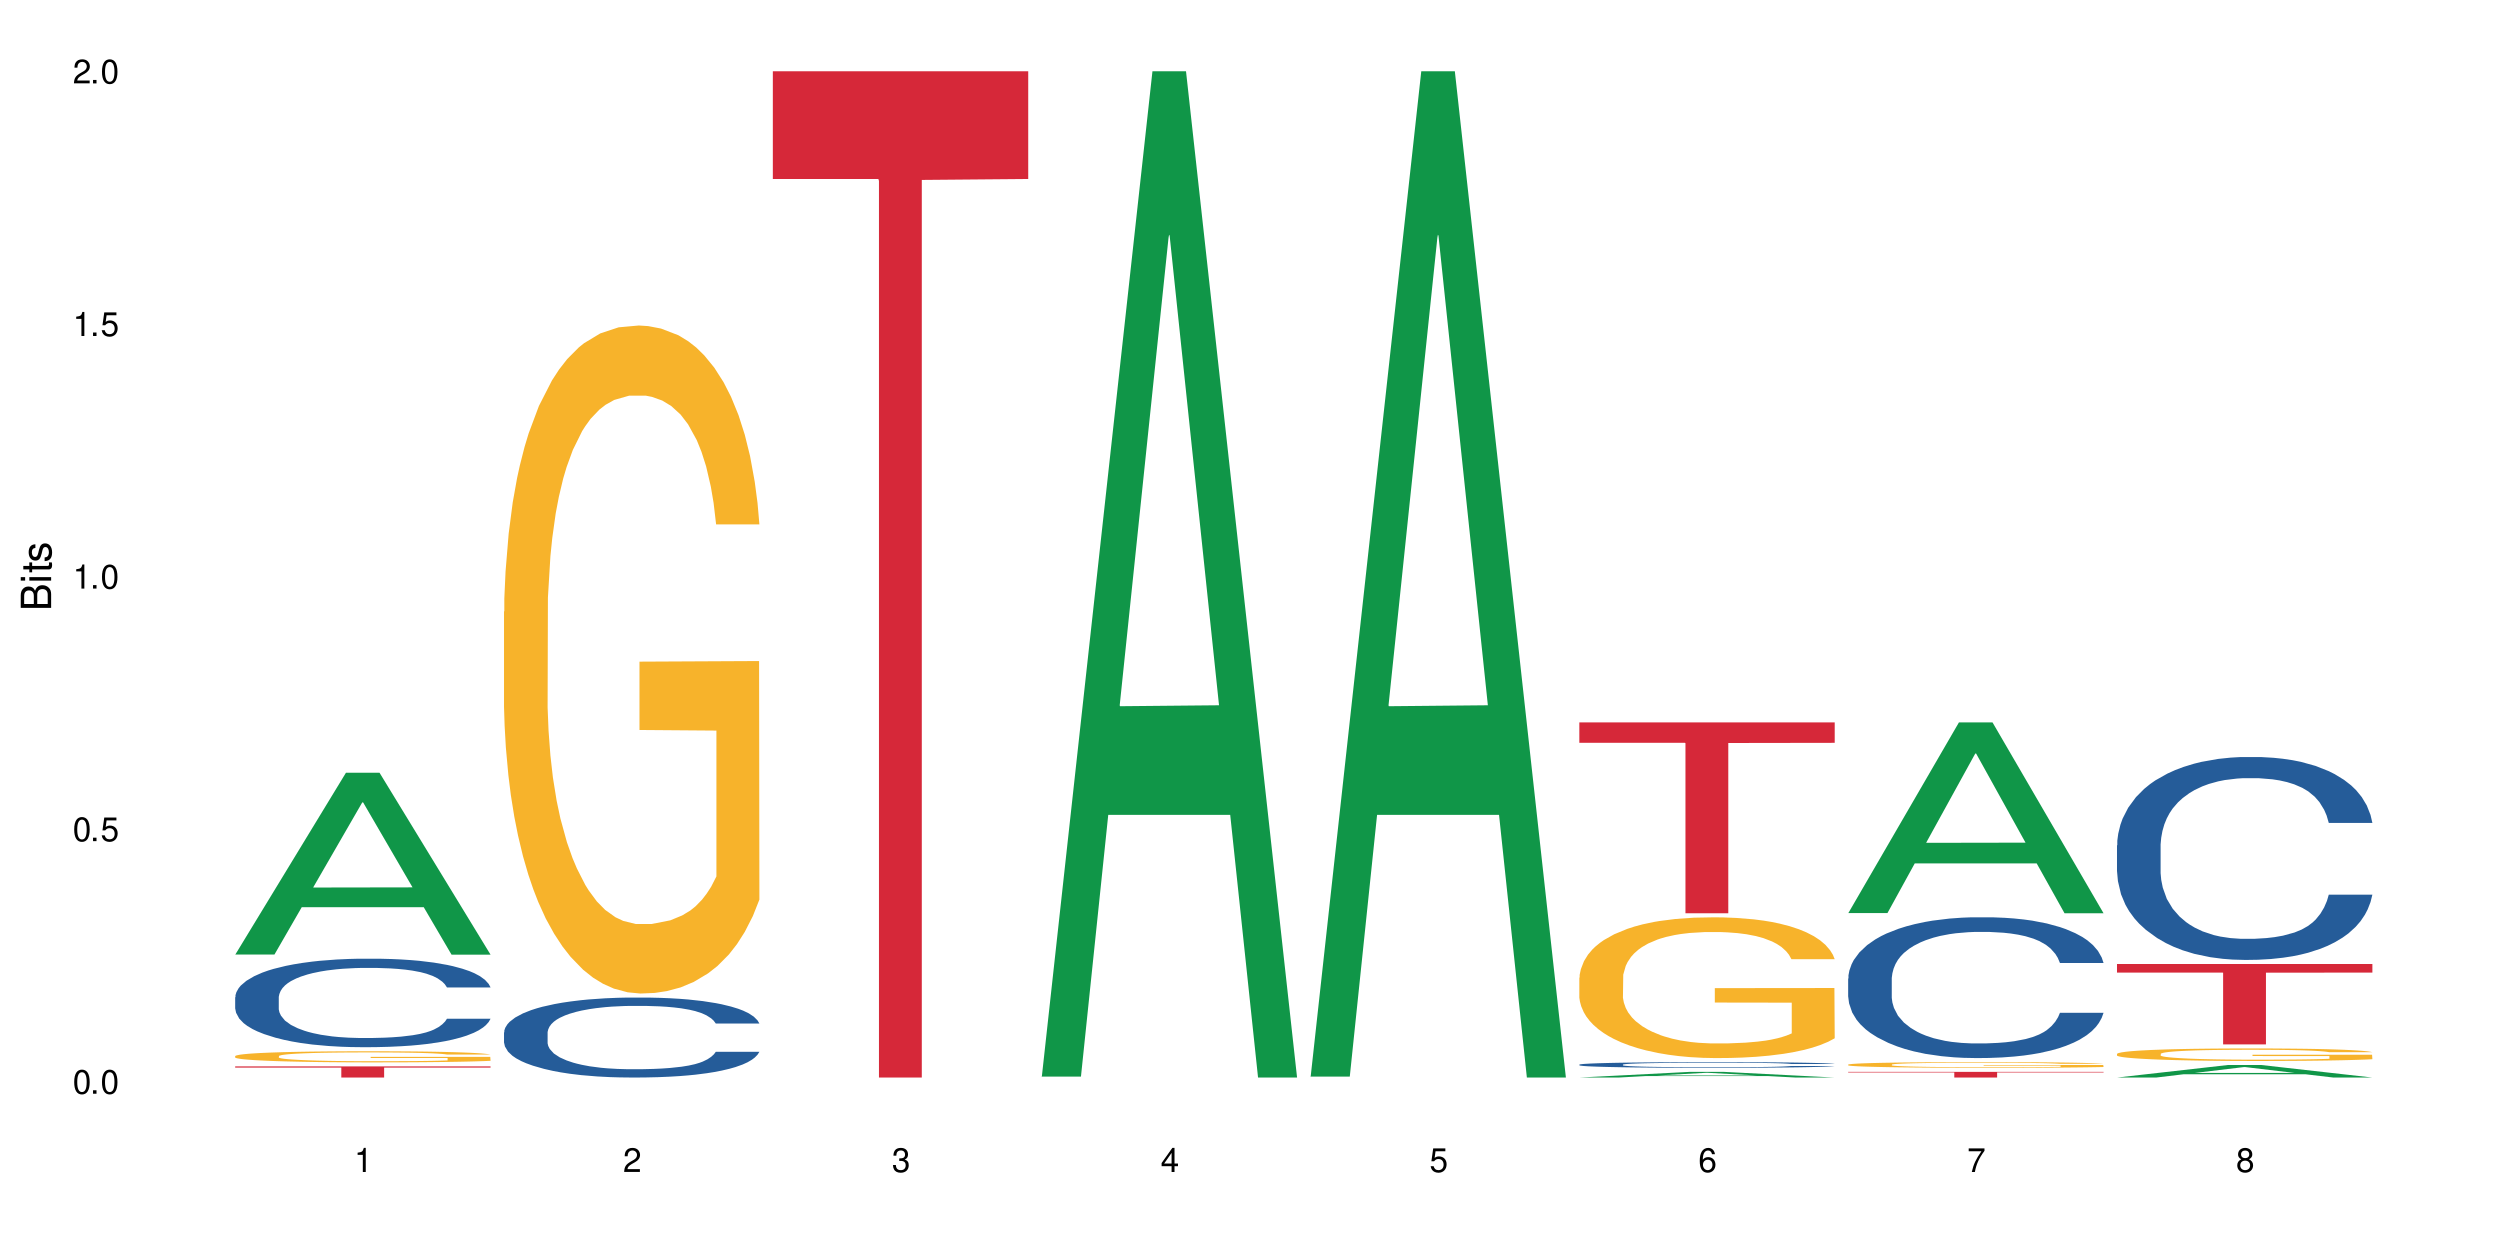 <?xml version="1.0" encoding="UTF-8"?>
<svg xmlns="http://www.w3.org/2000/svg" xmlns:xlink="http://www.w3.org/1999/xlink" width="720" height="360" viewBox="0 0 720 360">
<defs>
<g>
<g id="glyph-0-0">
</g>
<g id="glyph-0-1">
<path d="M 2.641 -6.938 C 2 -6.938 1.422 -6.656 1.078 -6.172 C 0.641 -5.562 0.406 -4.641 0.406 -3.359 C 0.406 -1.016 1.188 0.219 2.641 0.219 C 4.078 0.219 4.859 -1.016 4.859 -3.297 C 4.859 -4.641 4.656 -5.547 4.203 -6.172 C 3.844 -6.656 3.281 -6.938 2.641 -6.938 Z M 2.641 -6.188 C 3.547 -6.188 4 -5.25 4 -3.375 C 4 -1.406 3.562 -0.484 2.625 -0.484 C 1.734 -0.484 1.281 -1.438 1.281 -3.344 C 1.281 -5.25 1.734 -6.188 2.641 -6.188 Z M 2.641 -6.188 "/>
</g>
<g id="glyph-0-2">
<path d="M 1.828 -1 L 0.828 -1 L 0.828 0 L 1.828 0 Z M 1.828 -1 "/>
</g>
<g id="glyph-0-3">
<path d="M 4.562 -6.797 L 1.062 -6.797 L 0.547 -3.094 L 1.328 -3.094 C 1.719 -3.562 2.047 -3.734 2.578 -3.734 C 3.484 -3.734 4.062 -3.109 4.062 -2.094 C 4.062 -1.125 3.484 -0.531 2.578 -0.531 C 1.828 -0.531 1.375 -0.906 1.188 -1.672 L 0.328 -1.672 C 0.453 -1.109 0.547 -0.844 0.75 -0.594 C 1.125 -0.078 1.828 0.219 2.594 0.219 C 3.969 0.219 4.922 -0.781 4.922 -2.219 C 4.922 -3.562 4.031 -4.484 2.719 -4.484 C 2.25 -4.484 1.859 -4.359 1.469 -4.062 L 1.734 -5.969 L 4.562 -5.969 Z M 4.562 -6.797 "/>
</g>
<g id="glyph-0-4">
<path d="M 2.484 -4.938 L 2.484 0 L 3.328 0 L 3.328 -6.938 L 2.766 -6.938 C 2.469 -5.875 2.281 -5.734 0.984 -5.562 L 0.984 -4.938 Z M 2.484 -4.938 "/>
</g>
<g id="glyph-0-5">
<path d="M 4.859 -0.828 L 1.281 -0.828 C 1.359 -1.406 1.672 -1.781 2.5 -2.281 L 3.469 -2.828 C 4.406 -3.344 4.906 -4.062 4.906 -4.906 C 4.906 -5.484 4.672 -6.031 4.266 -6.406 C 3.859 -6.766 3.375 -6.938 2.719 -6.938 C 1.859 -6.938 1.219 -6.625 0.844 -6.031 C 0.609 -5.672 0.5 -5.234 0.484 -4.531 L 1.328 -4.531 C 1.359 -5.016 1.406 -5.281 1.531 -5.516 C 1.75 -5.938 2.188 -6.203 2.703 -6.203 C 3.469 -6.203 4.031 -5.641 4.031 -4.891 C 4.031 -4.344 3.719 -3.859 3.125 -3.516 L 2.234 -3 C 0.812 -2.172 0.406 -1.531 0.328 -0.016 L 4.859 -0.016 Z M 4.859 -0.828 "/>
</g>
<g id="glyph-0-6">
<path d="M 2.125 -3.188 L 2.578 -3.188 C 3.5 -3.188 3.984 -2.766 3.984 -1.922 C 3.984 -1.062 3.469 -0.531 2.594 -0.531 C 1.656 -0.531 1.203 -1 1.156 -2.016 L 0.312 -2.016 C 0.344 -1.453 0.438 -1.094 0.609 -0.781 C 0.953 -0.109 1.625 0.219 2.547 0.219 C 3.953 0.219 4.859 -0.625 4.859 -1.938 C 4.859 -2.828 4.516 -3.297 3.703 -3.594 C 4.344 -3.844 4.656 -4.328 4.656 -5.031 C 4.656 -6.219 3.875 -6.938 2.578 -6.938 C 1.203 -6.938 0.484 -6.172 0.453 -4.703 L 1.297 -4.703 C 1.312 -5.125 1.344 -5.359 1.453 -5.578 C 1.641 -5.969 2.062 -6.203 2.594 -6.203 C 3.344 -6.203 3.797 -5.75 3.797 -5 C 3.797 -4.516 3.609 -4.219 3.25 -4.047 C 3.016 -3.953 2.703 -3.922 2.125 -3.906 Z M 2.125 -3.188 "/>
</g>
<g id="glyph-0-7">
<path d="M 3.141 -1.672 L 3.141 0 L 3.984 0 L 3.984 -1.672 L 4.984 -1.672 L 4.984 -2.438 L 3.984 -2.438 L 3.984 -6.938 L 3.359 -6.938 L 0.266 -2.578 L 0.266 -1.672 Z M 3.141 -2.438 L 1 -2.438 L 3.141 -5.5 Z M 3.141 -2.438 "/>
</g>
<g id="glyph-0-8">
<path d="M 4.781 -5.125 C 4.609 -6.266 3.891 -6.938 2.844 -6.938 C 2.094 -6.938 1.422 -6.578 1.031 -5.953 C 0.594 -5.266 0.406 -4.422 0.406 -3.172 C 0.406 -2 0.578 -1.25 0.984 -0.641 C 1.359 -0.078 1.953 0.219 2.703 0.219 C 3.984 0.219 4.922 -0.75 4.922 -2.094 C 4.922 -3.375 4.062 -4.281 2.844 -4.281 C 2.172 -4.281 1.641 -4.031 1.281 -3.516 C 1.281 -5.234 1.828 -6.188 2.797 -6.188 C 3.391 -6.188 3.797 -5.797 3.938 -5.125 Z M 2.734 -3.531 C 3.547 -3.531 4.062 -2.953 4.062 -2.031 C 4.062 -1.156 3.484 -0.531 2.703 -0.531 C 1.922 -0.531 1.328 -1.188 1.328 -2.078 C 1.328 -2.938 1.906 -3.531 2.734 -3.531 Z M 2.734 -3.531 "/>
</g>
<g id="glyph-0-9">
<path d="M 4.984 -6.797 L 0.438 -6.797 L 0.438 -5.969 L 4.109 -5.969 C 2.5 -3.656 1.828 -2.234 1.328 0 L 2.219 0 C 2.594 -2.172 3.453 -4.047 4.984 -6.094 Z M 4.984 -6.797 "/>
</g>
<g id="glyph-0-10">
<path d="M 3.75 -3.656 C 4.469 -4.094 4.688 -4.438 4.688 -5.078 C 4.688 -6.172 3.844 -6.938 2.641 -6.938 C 1.438 -6.938 0.594 -6.172 0.594 -5.094 C 0.594 -4.438 0.812 -4.094 1.516 -3.656 C 0.734 -3.266 0.359 -2.703 0.359 -1.922 C 0.359 -0.656 1.281 0.219 2.641 0.219 C 3.984 0.219 4.922 -0.656 4.922 -1.922 C 4.922 -2.703 4.531 -3.266 3.75 -3.656 Z M 2.641 -6.188 C 3.359 -6.188 3.812 -5.75 3.812 -5.062 C 3.812 -4.406 3.344 -3.984 2.641 -3.984 C 1.922 -3.984 1.453 -4.406 1.453 -5.078 C 1.453 -5.75 1.922 -6.188 2.641 -6.188 Z M 2.641 -3.266 C 3.484 -3.266 4.062 -2.719 4.062 -1.906 C 4.062 -1.078 3.484 -0.531 2.625 -0.531 C 1.797 -0.531 1.219 -1.094 1.219 -1.906 C 1.219 -2.719 1.781 -3.266 2.641 -3.266 Z M 2.641 -3.266 "/>
</g>
<g id="glyph-1-0">
</g>
<g id="glyph-1-1">
<path d="M 0 -0.953 L 0 -4.891 C 0 -5.719 -0.234 -6.344 -0.734 -6.797 C -1.188 -7.234 -1.812 -7.469 -2.5 -7.469 C -3.547 -7.469 -4.188 -7 -4.625 -5.875 C -4.984 -6.688 -5.625 -7.094 -6.531 -7.094 C -7.172 -7.094 -7.734 -6.859 -8.141 -6.391 C -8.562 -5.922 -8.75 -5.344 -8.75 -4.5 L -8.75 -0.953 Z M -4.984 -2.062 L -7.766 -2.062 L -7.766 -4.219 C -7.766 -4.844 -7.688 -5.203 -7.453 -5.5 C -7.219 -5.812 -6.859 -5.969 -6.375 -5.969 C -5.891 -5.969 -5.531 -5.812 -5.297 -5.5 C -5.062 -5.203 -4.984 -4.844 -4.984 -4.219 Z M -0.984 -2.062 L -4 -2.062 L -4 -4.781 C -4 -5.766 -3.438 -6.359 -2.484 -6.359 C -1.547 -6.359 -0.984 -5.766 -0.984 -4.781 Z M -0.984 -2.062 "/>
</g>
<g id="glyph-1-2">
<path d="M -6.281 -1.797 L -6.281 -0.797 L 0 -0.797 L 0 -1.797 Z M -8.75 -1.797 L -8.75 -0.797 L -7.484 -0.797 L -7.484 -1.797 Z M -8.75 -1.797 "/>
</g>
<g id="glyph-1-3">
<path d="M -6.281 -3.047 L -6.281 -2.016 L -8.016 -2.016 L -8.016 -1.016 L -6.281 -1.016 L -6.281 -0.172 L -5.469 -0.172 L -5.469 -1.016 L -0.719 -1.016 C -0.078 -1.016 0.281 -1.453 0.281 -2.234 C 0.281 -2.5 0.25 -2.719 0.188 -3.047 L -0.641 -3.047 C -0.609 -2.906 -0.594 -2.766 -0.594 -2.562 C -0.594 -2.141 -0.719 -2.016 -1.156 -2.016 L -5.469 -2.016 L -5.469 -3.047 Z M -6.281 -3.047 "/>
</g>
<g id="glyph-1-4">
<path d="M -4.531 -5.25 C -5.766 -5.25 -6.469 -4.422 -6.469 -2.969 C -6.469 -1.516 -5.719 -0.562 -4.547 -0.562 C -3.562 -0.562 -3.094 -1.062 -2.734 -2.562 L -2.516 -3.484 C -2.344 -4.188 -2.094 -4.469 -1.641 -4.469 C -1.047 -4.469 -0.641 -3.875 -0.641 -3 C -0.641 -2.453 -0.797 -2 -1.062 -1.75 C -1.25 -1.594 -1.422 -1.531 -1.875 -1.469 L -1.875 -0.406 C -0.422 -0.453 0.281 -1.266 0.281 -2.922 C 0.281 -4.5 -0.5 -5.516 -1.719 -5.516 C -2.656 -5.516 -3.172 -4.984 -3.469 -3.734 L -3.703 -2.766 C -3.891 -1.953 -4.156 -1.609 -4.594 -1.609 C -5.188 -1.609 -5.547 -2.125 -5.547 -2.938 C -5.547 -3.75 -5.203 -4.172 -4.531 -4.203 Z M -4.531 -5.25 "/>
</g>
</g>
</defs>
<rect x="-72" y="-36" width="864" height="432" fill="rgb(100%, 100%, 100%)" fill-opacity="1"/>
<path fill-rule="nonzero" fill="rgb(6.275%, 58.824%, 28.235%)" fill-opacity="1" d="M 67.73 274.898 L 67.809 274.848 L 99.637 222.543 L 109.301 222.543 L 141.281 274.945 L 130.047 274.945 L 122.031 261.266 L 86.906 261.266 L 79.047 274.898 L 67.73 274.898 L 90.285 255.609 L 118.809 255.559 L 104.586 231.105 L 104.43 231.055 L 104.27 231.203 L 90.207 255.559 L 90.285 255.609 Z M 67.73 274.898 "/>
<path fill-rule="nonzero" fill="rgb(14.51%, 36.078%, 60%)" fill-opacity="1" d="M 67.73 287.199 L 67.82 287.176 L 67.82 286.617 L 68.09 285.73 L 68.719 284.613 L 69.344 283.844 L 70.961 282.469 L 73.203 281.145 L 75.535 280.117 L 77.238 279.512 L 78.766 279.047 L 82.262 278.184 L 84.504 277.742 L 86.926 277.344 L 89.887 276.949 L 92.039 276.715 L 96.883 276.344 L 100.469 276.18 L 103.25 276.109 L 109.262 276.109 L 112.848 276.203 L 115.449 276.32 L 118.32 276.508 L 120.742 276.715 L 124.957 277.23 L 128.727 277.883 L 130.43 278.254 L 133.121 278.977 L 135.184 279.676 L 136.617 280.281 L 138.234 281.145 L 139.668 282.191 L 140.746 283.379 L 141.281 284.383 L 128.727 284.383 L 128.098 283.449 L 127.379 282.727 L 126.035 281.773 L 124.688 281.098 L 122.805 280.422 L 121.102 279.977 L 118.77 279.535 L 116.707 279.254 L 114.555 279.047 L 112.488 278.906 L 108.543 278.766 L 103.969 278.766 L 102.266 278.812 L 98.766 279 L 96.883 279.164 L 94.191 279.488 L 92.309 279.793 L 90.066 280.258 L 88.539 280.652 L 86.656 281.258 L 85.312 281.797 L 83.785 282.562 L 82.891 283.145 L 82.082 283.797 L 81.363 284.566 L 80.828 285.383 L 80.469 286.246 L 80.289 287.082 L 80.289 290.695 L 80.469 291.531 L 80.918 292.512 L 82.082 293.934 L 83.785 295.168 L 85.762 296.145 L 87.645 296.844 L 88.719 297.172 L 90.156 297.543 L 92.398 298.008 L 95.629 298.477 L 97.512 298.66 L 100.383 298.848 L 103.34 298.941 L 107.289 298.941 L 110.785 298.848 L 113.117 298.73 L 115.539 298.547 L 118.859 298.148 L 120.922 297.777 L 122.715 297.336 L 124.062 296.891 L 124.957 296.52 L 126.305 295.797 L 127.379 295.004 L 128.188 294.188 L 128.727 293.398 L 141.281 293.398 L 140.746 294.328 L 139.938 295.238 L 139.129 295.914 L 137.875 296.727 L 136.441 297.449 L 134.375 298.266 L 132.672 298.801 L 130.43 299.383 L 128.367 299.828 L 126.125 300.223 L 122.805 300.688 L 120.652 300.922 L 118.32 301.133 L 115.539 301.316 L 112.043 301.48 L 108.273 301.574 L 104.777 301.598 L 101.008 301.551 L 98.227 301.457 L 94.551 301.246 L 89.977 300.828 L 86.656 300.387 L 84.055 299.941 L 81.812 299.477 L 79.301 298.848 L 76.074 297.824 L 74.098 297.031 L 72.754 296.379 L 71.23 295.469 L 70.152 294.656 L 68.898 293.352 L 68 291.695 L 67.73 290.414 Z M 67.73 287.199 "/>
<path fill-rule="nonzero" fill="rgb(96.863%, 70.196%, 16.863%)" fill-opacity="1" d="M 67.73 304.133 L 67.82 304.129 L 67.82 304.07 L 68.18 303.941 L 69.078 303.758 L 70.242 303.609 L 71.5 303.492 L 72.305 303.43 L 73.652 303.344 L 74.816 303.277 L 77.777 303.148 L 81.543 303.023 L 83.609 302.973 L 85.941 302.922 L 89.258 302.867 L 90.785 302.848 L 95.449 302.801 L 100.738 302.77 L 106.57 302.762 L 109.262 302.766 L 112.938 302.777 L 117.961 302.809 L 120.832 302.836 L 123.074 302.867 L 125.406 302.906 L 128.277 302.965 L 130.969 303.035 L 133.121 303.105 L 135.273 303.191 L 137.066 303.285 L 138.594 303.387 L 139.938 303.512 L 140.746 303.613 L 141.281 303.715 L 128.816 303.715 L 128.098 303.613 L 127.289 303.535 L 125.945 303.438 L 124.598 303.367 L 123.254 303.312 L 120.742 303.234 L 118.59 303.188 L 115.898 303.148 L 113.297 303.121 L 110.336 303.105 L 108.543 303.098 L 103.789 303.098 L 99.484 303.117 L 96.973 303.141 L 95.18 303.164 L 92.668 303.207 L 91.141 303.242 L 90.246 303.266 L 87.555 303.359 L 85.762 303.441 L 84.773 303.496 L 83.52 303.582 L 82.621 303.664 L 81.633 303.781 L 81.098 303.867 L 80.379 304.066 L 80.289 304.594 L 80.559 304.703 L 81.098 304.824 L 81.812 304.93 L 82.891 305.039 L 83.965 305.125 L 85.852 305.238 L 87.465 305.316 L 88.719 305.363 L 91.141 305.445 L 92.129 305.469 L 94.461 305.523 L 96.883 305.562 L 99.844 305.598 L 102.086 305.617 L 105.672 305.633 L 110.246 305.633 L 115.629 305.613 L 119.039 305.59 L 121.371 305.566 L 122.895 305.547 L 124.777 305.516 L 126.125 305.484 L 127.379 305.453 L 128.906 305.402 L 128.906 304.703 L 106.75 304.699 L 106.75 304.375 L 141.195 304.371 L 141.281 305.516 L 139.398 305.594 L 137.066 305.668 L 134.824 305.727 L 132.492 305.777 L 129.176 305.832 L 126.484 305.867 L 122.355 305.91 L 118.59 305.938 L 114.645 305.953 L 111.145 305.961 L 107.02 305.965 L 103.34 305.961 L 99.395 305.941 L 96.254 305.918 L 93.383 305.891 L 90.516 305.852 L 86.926 305.789 L 84.594 305.738 L 82.172 305.68 L 79.75 305.605 L 77.598 305.527 L 76.164 305.465 L 74.727 305.395 L 73.203 305.309 L 71.766 305.207 L 70.691 305.117 L 69.703 305.016 L 68.988 304.918 L 68.27 304.785 L 67.91 304.68 L 67.73 304.59 Z M 67.73 304.133 "/>
<path fill-rule="nonzero" fill="rgb(83.922%, 15.686%, 22.353%)" fill-opacity="1" d="M 67.73 307.129 L 141.281 307.129 L 141.281 307.473 L 110.629 307.477 L 110.629 310.332 L 98.297 310.332 L 98.297 307.477 L 98.117 307.473 L 67.73 307.473 Z M 67.73 307.129 "/>
<path fill-rule="nonzero" fill="rgb(14.51%, 36.078%, 60%)" fill-opacity="1" d="M 145.156 297.32 L 145.242 297.301 L 145.242 296.797 L 145.512 295.996 L 146.141 294.984 L 146.77 294.289 L 148.383 293.047 L 150.625 291.848 L 152.957 290.922 L 154.664 290.375 L 156.188 289.953 L 159.684 289.176 L 161.93 288.773 L 164.352 288.418 L 167.309 288.059 L 169.461 287.848 L 174.305 287.512 L 177.895 287.363 L 180.676 287.301 L 186.684 287.301 L 190.273 287.387 L 192.875 287.492 L 195.742 287.66 L 198.164 287.848 L 202.383 288.312 L 206.148 288.902 L 207.852 289.238 L 210.543 289.891 L 212.605 290.523 L 214.043 291.07 L 215.656 291.848 L 217.094 292.797 L 218.168 293.871 L 218.707 294.773 L 206.148 294.773 L 205.52 293.934 L 204.805 293.281 L 203.457 292.418 L 202.113 291.805 L 200.23 291.195 L 198.523 290.797 L 196.191 290.395 L 194.129 290.145 L 191.977 289.953 L 189.914 289.828 L 185.969 289.703 L 181.391 289.703 L 179.688 289.742 L 176.191 289.91 L 174.305 290.059 L 171.613 290.355 L 169.73 290.629 L 167.488 291.047 L 165.965 291.406 L 164.082 291.953 L 162.734 292.438 L 161.211 293.133 L 160.312 293.66 L 159.508 294.25 L 158.789 294.945 L 158.25 295.68 L 157.891 296.461 L 157.711 297.219 L 157.711 300.48 L 157.891 301.238 L 158.34 302.121 L 159.508 303.406 L 161.211 304.523 L 163.184 305.406 L 165.066 306.039 L 166.145 306.332 L 167.578 306.668 L 169.82 307.09 L 173.051 307.512 L 174.934 307.68 L 177.805 307.848 L 180.766 307.934 L 184.711 307.934 L 188.211 307.848 L 190.543 307.742 L 192.965 307.574 L 196.281 307.215 L 198.344 306.879 L 200.141 306.48 L 201.484 306.078 L 202.383 305.742 L 203.727 305.09 L 204.805 304.375 L 205.609 303.637 L 206.148 302.922 L 218.707 302.922 L 218.168 303.766 L 217.359 304.586 L 216.555 305.195 L 215.297 305.934 L 213.863 306.586 L 211.801 307.32 L 210.094 307.805 L 207.852 308.332 L 205.789 308.734 L 203.547 309.09 L 200.23 309.512 L 198.074 309.723 L 195.742 309.91 L 192.965 310.078 L 189.465 310.227 L 185.699 310.312 L 182.199 310.332 L 178.434 310.289 L 175.652 310.207 L 171.973 310.016 L 167.398 309.637 L 164.082 309.238 L 161.48 308.836 L 159.238 308.418 L 156.727 307.848 L 153.496 306.922 L 151.523 306.207 L 150.176 305.617 L 148.652 304.797 L 147.574 304.059 L 146.32 302.879 L 145.422 301.387 L 145.156 300.227 Z M 145.156 297.32 "/>
<path fill-rule="nonzero" fill="rgb(96.863%, 70.196%, 16.863%)" fill-opacity="1" d="M 145.156 176.148 L 145.242 175.973 L 145.242 172.457 L 145.602 164.551 L 146.5 153.656 L 147.664 144.695 L 148.922 137.668 L 149.73 133.98 L 151.074 128.707 L 152.242 124.844 L 155.199 116.934 L 158.969 109.555 L 161.031 106.395 L 163.363 103.406 L 166.684 100.066 L 168.207 98.84 L 172.871 96.027 L 178.164 94.27 L 183.992 93.742 L 186.684 93.918 L 190.363 94.621 L 195.387 96.555 L 198.254 98.312 L 200.496 100.066 L 202.828 102.352 L 205.699 105.867 L 208.391 110.082 L 210.543 114.301 L 212.695 119.57 L 214.492 125.195 L 216.016 131.344 L 217.359 138.723 L 218.168 144.871 L 218.707 151.023 L 206.238 151.023 L 205.52 144.871 L 204.715 140.129 L 203.367 134.332 L 202.023 130.113 L 200.676 126.773 L 198.164 122.207 L 196.012 119.395 L 193.32 116.934 L 190.723 115.355 L 187.762 114.301 L 185.969 113.949 L 181.211 113.949 L 176.906 115.18 L 174.395 116.586 L 172.602 117.988 L 170.09 120.625 L 168.566 122.734 L 167.668 124.141 L 164.977 129.586 L 163.184 134.504 L 162.195 137.844 L 160.941 143.117 L 160.043 147.859 L 159.059 154.887 L 158.52 160.16 L 157.801 172.105 L 157.711 203.734 L 157.98 210.41 L 158.52 217.613 L 159.238 223.938 L 160.312 230.617 L 161.391 235.711 L 163.273 242.562 L 164.887 247.133 L 166.145 250.117 L 168.566 254.863 L 169.551 256.445 L 171.883 259.605 L 174.305 262.066 L 177.266 264.176 L 179.508 265.23 L 183.098 266.109 L 187.672 266.109 L 193.055 265.055 L 196.461 263.648 L 198.793 262.242 L 200.32 261.012 L 202.203 259.078 L 203.547 257.324 L 204.805 255.391 L 206.328 252.402 L 206.328 210.41 L 184.172 210.234 L 184.172 190.555 L 218.617 190.379 L 218.707 259.078 L 216.824 263.824 L 214.492 268.391 L 212.25 271.906 L 209.918 274.895 L 206.598 278.23 L 203.906 280.34 L 199.781 282.801 L 196.012 284.379 L 192.066 285.434 L 188.566 285.961 L 184.441 286.137 L 180.766 285.785 L 176.816 284.73 L 173.68 283.328 L 170.809 281.57 L 167.938 279.285 L 164.352 275.594 L 162.016 272.609 L 159.594 268.918 L 157.172 264.527 L 155.02 259.781 L 153.586 256.094 L 152.152 251.875 L 150.625 246.605 L 149.191 240.629 L 148.113 235.184 L 147.129 229.035 L 146.41 223.234 L 145.691 215.328 L 145.332 209.004 L 145.156 203.559 Z M 145.156 176.148 "/>
<path fill-rule="nonzero" fill="rgb(83.922%, 15.686%, 22.353%)" fill-opacity="1" d="M 222.578 20.527 L 296.129 20.527 L 296.129 51.547 L 265.477 51.82 L 265.477 310.332 L 253.141 310.332 L 253.141 52.094 L 252.965 51.547 L 222.578 51.547 Z M 222.578 20.527 "/>
<path fill-rule="nonzero" fill="rgb(6.275%, 58.824%, 28.235%)" fill-opacity="1" d="M 300 310.059 L 300.078 309.789 L 331.906 20.527 L 341.57 20.527 L 373.555 310.332 L 362.316 310.332 L 354.301 234.684 L 319.176 234.684 L 311.316 310.059 L 300 310.059 L 322.555 203.391 L 351.078 203.117 L 336.855 67.875 L 336.699 67.602 L 336.543 68.418 L 322.477 203.117 L 322.555 203.391 Z M 300 310.059 "/>
<path fill-rule="nonzero" fill="rgb(6.275%, 58.824%, 28.235%)" fill-opacity="1" d="M 377.426 310.059 L 377.504 309.789 L 409.328 20.527 L 418.992 20.527 L 450.977 310.332 L 439.738 310.332 L 431.723 234.684 L 396.598 234.684 L 388.738 310.059 L 377.426 310.059 L 399.977 203.391 L 428.504 203.117 L 414.277 67.875 L 414.121 67.602 L 413.965 68.418 L 399.898 203.117 L 399.977 203.391 Z M 377.426 310.059 "/>
<path fill-rule="nonzero" fill="rgb(6.275%, 58.824%, 28.235%)" fill-opacity="1" d="M 454.848 310.332 L 454.926 310.328 L 486.75 308.695 L 496.418 308.695 L 528.398 310.332 L 517.164 310.332 L 509.148 309.906 L 474.023 309.906 L 466.164 310.332 L 454.848 310.332 L 477.402 309.727 L 505.926 309.727 L 491.703 308.961 L 491.547 308.961 L 491.387 308.965 L 477.32 309.727 L 477.402 309.727 Z M 454.848 310.332 "/>
<path fill-rule="nonzero" fill="rgb(14.51%, 36.078%, 60%)" fill-opacity="1" d="M 454.848 306.605 L 454.938 306.605 L 454.938 306.57 L 455.207 306.512 L 455.836 306.441 L 456.461 306.391 L 458.078 306.301 L 460.32 306.215 L 462.652 306.152 L 464.355 306.113 L 465.879 306.082 L 469.379 306.027 L 471.621 306 L 474.043 305.973 L 477.004 305.945 L 479.156 305.934 L 484 305.91 L 487.586 305.898 L 490.367 305.895 L 496.379 305.895 L 499.965 305.898 L 502.566 305.906 L 505.438 305.918 L 507.859 305.934 L 512.074 305.965 L 515.844 306.008 L 517.547 306.031 L 520.238 306.078 L 522.301 306.121 L 523.734 306.16 L 525.352 306.215 L 526.785 306.285 L 527.863 306.359 L 528.398 306.426 L 515.844 306.426 L 515.215 306.363 L 514.496 306.32 L 513.152 306.258 L 511.805 306.215 L 509.922 306.172 L 508.219 306.141 L 505.887 306.113 L 503.824 306.094 L 501.672 306.082 L 499.605 306.074 L 495.66 306.062 L 491.086 306.062 L 489.383 306.066 L 485.883 306.078 L 484 306.09 L 481.309 306.109 L 479.426 306.129 L 477.184 306.16 L 475.656 306.184 L 473.773 306.223 L 472.43 306.258 L 470.902 306.309 L 470.008 306.344 L 469.199 306.387 L 468.48 306.438 L 467.945 306.488 L 467.586 306.543 L 467.406 306.598 L 467.406 306.832 L 467.586 306.883 L 468.035 306.945 L 469.199 307.039 L 470.902 307.117 L 472.879 307.18 L 474.762 307.227 L 475.836 307.246 L 477.273 307.27 L 479.516 307.301 L 482.742 307.332 L 484.629 307.344 L 487.496 307.355 L 490.457 307.359 L 494.406 307.359 L 497.902 307.355 L 500.234 307.348 L 502.656 307.336 L 505.977 307.309 L 508.039 307.285 L 509.832 307.258 L 511.18 307.23 L 512.074 307.203 L 513.422 307.16 L 514.496 307.105 L 515.305 307.055 L 515.844 307.004 L 528.398 307.004 L 527.863 307.062 L 527.055 307.121 L 526.246 307.164 L 524.992 307.219 L 523.555 307.266 L 521.492 307.316 L 519.789 307.352 L 517.547 307.391 L 515.484 307.418 L 513.242 307.441 L 509.922 307.473 L 507.77 307.488 L 505.438 307.5 L 502.656 307.512 L 499.16 307.523 L 495.391 307.531 L 491.895 307.531 L 488.125 307.527 L 485.344 307.523 L 481.668 307.508 L 477.094 307.48 L 473.773 307.453 L 471.172 307.426 L 468.93 307.395 L 466.418 307.355 L 463.191 307.289 L 461.215 307.238 L 459.871 307.195 L 458.348 307.137 L 457.27 307.086 L 456.016 307 L 455.117 306.895 L 454.848 306.812 Z M 454.848 306.605 "/>
<path fill-rule="nonzero" fill="rgb(96.863%, 70.196%, 16.863%)" fill-opacity="1" d="M 454.848 281.551 L 454.938 281.512 L 454.938 280.77 L 455.297 279.105 L 456.191 276.809 L 457.359 274.922 L 458.613 273.441 L 459.422 272.66 L 460.77 271.551 L 461.934 270.734 L 464.895 269.07 L 468.66 267.516 L 470.723 266.848 L 473.055 266.219 L 476.375 265.516 L 477.898 265.258 L 482.562 264.664 L 487.855 264.293 L 493.688 264.184 L 496.379 264.219 L 500.055 264.367 L 505.078 264.773 L 507.949 265.145 L 510.191 265.516 L 512.523 265.996 L 515.395 266.738 L 518.086 267.625 L 520.238 268.516 L 522.391 269.625 L 524.184 270.809 L 525.711 272.105 L 527.055 273.66 L 527.863 274.957 L 528.398 276.254 L 515.934 276.254 L 515.215 274.957 L 514.406 273.957 L 513.062 272.734 L 511.715 271.848 L 510.371 271.145 L 507.859 270.18 L 505.707 269.59 L 503.016 269.07 L 500.414 268.738 L 497.453 268.516 L 495.66 268.441 L 490.906 268.441 L 486.602 268.699 L 484.09 268.996 L 482.297 269.293 L 479.785 269.848 L 478.258 270.293 L 477.363 270.59 L 474.672 271.734 L 472.879 272.773 L 471.891 273.477 L 470.633 274.586 L 469.738 275.586 L 468.75 277.07 L 468.211 278.18 L 467.496 280.695 L 467.406 287.363 L 467.676 288.77 L 468.211 290.289 L 468.93 291.621 L 470.008 293.027 L 471.082 294.102 L 472.965 295.547 L 474.582 296.508 L 475.836 297.137 L 478.258 298.137 L 479.246 298.473 L 481.578 299.137 L 484 299.656 L 486.961 300.102 L 489.203 300.324 L 492.789 300.508 L 497.363 300.508 L 502.746 300.285 L 506.156 299.988 L 508.488 299.695 L 510.012 299.434 L 511.895 299.027 L 513.242 298.656 L 514.496 298.25 L 516.023 297.621 L 516.023 288.77 L 493.867 288.734 L 493.867 284.586 L 528.309 284.547 L 528.398 299.027 L 526.516 300.027 L 524.184 300.988 L 521.941 301.73 L 519.609 302.359 L 516.289 303.062 L 513.602 303.508 L 509.473 304.027 L 505.707 304.359 L 501.758 304.582 L 498.262 304.691 L 494.137 304.73 L 490.457 304.656 L 486.512 304.434 L 483.371 304.137 L 480.5 303.766 L 477.633 303.285 L 474.043 302.508 L 471.711 301.879 L 469.289 301.102 L 466.867 300.176 L 464.715 299.176 L 463.281 298.398 L 461.844 297.508 L 460.32 296.398 L 458.883 295.141 L 457.809 293.992 L 456.82 292.695 L 456.102 291.473 L 455.387 289.805 L 455.027 288.473 L 454.848 287.324 Z M 454.848 281.551 "/>
<path fill-rule="nonzero" fill="rgb(83.922%, 15.686%, 22.353%)" fill-opacity="1" d="M 454.848 208.047 L 528.398 208.047 L 528.398 213.934 L 497.746 213.984 L 497.746 263.02 L 485.414 263.02 L 485.414 214.035 L 485.234 213.934 L 454.848 213.934 Z M 454.848 208.047 "/>
<path fill-rule="nonzero" fill="rgb(6.275%, 58.824%, 28.235%)" fill-opacity="1" d="M 532.27 262.965 L 532.352 262.914 L 564.176 208.047 L 573.84 208.047 L 605.824 263.02 L 594.586 263.02 L 586.57 248.668 L 551.445 248.668 L 543.586 262.965 L 532.27 262.965 L 554.824 242.734 L 583.348 242.684 L 569.125 217.027 L 568.969 216.977 L 568.812 217.133 L 554.746 242.684 L 554.824 242.734 Z M 532.27 262.965 "/>
<path fill-rule="nonzero" fill="rgb(14.51%, 36.078%, 60%)" fill-opacity="1" d="M 532.27 281.824 L 532.359 281.789 L 532.359 280.898 L 532.629 279.488 L 533.258 277.711 L 533.887 276.488 L 535.5 274.301 L 537.742 272.188 L 540.074 270.559 L 541.777 269.594 L 543.305 268.852 L 546.801 267.48 L 549.043 266.777 L 551.465 266.145 L 554.426 265.516 L 556.578 265.145 L 561.422 264.551 L 565.012 264.293 L 567.793 264.184 L 573.801 264.184 L 577.391 264.332 L 579.992 264.516 L 582.859 264.812 L 585.281 265.145 L 589.5 265.961 L 593.266 267 L 594.969 267.594 L 597.66 268.742 L 599.723 269.852 L 601.16 270.816 L 602.773 272.188 L 604.207 273.855 L 605.285 275.746 L 605.824 277.34 L 593.266 277.34 L 592.637 275.855 L 591.922 274.707 L 590.574 273.188 L 589.23 272.113 L 587.344 271.039 L 585.641 270.336 L 583.309 269.629 L 581.246 269.188 L 579.094 268.852 L 577.031 268.629 L 573.082 268.406 L 568.508 268.406 L 566.805 268.48 L 563.305 268.777 L 561.422 269.039 L 558.73 269.555 L 556.848 270.039 L 554.605 270.781 L 553.082 271.41 L 551.199 272.375 L 549.852 273.227 L 548.328 274.449 L 547.43 275.375 L 546.621 276.414 L 545.906 277.637 L 545.367 278.934 L 545.008 280.305 L 544.828 281.641 L 544.828 287.383 L 545.008 288.719 L 545.457 290.273 L 546.621 292.535 L 548.328 294.5 L 550.301 296.055 L 552.184 297.168 L 553.262 297.688 L 554.695 298.281 L 556.938 299.023 L 560.168 299.762 L 562.051 300.059 L 564.922 300.355 L 567.883 300.504 L 571.828 300.504 L 575.324 300.355 L 577.656 300.172 L 580.078 299.875 L 583.398 299.242 L 585.461 298.652 L 587.254 297.945 L 588.602 297.242 L 589.5 296.648 L 590.844 295.5 L 591.922 294.242 L 592.727 292.941 L 593.266 291.684 L 605.824 291.684 L 605.285 293.164 L 604.477 294.609 L 603.672 295.688 L 602.414 296.984 L 600.98 298.133 L 598.918 299.43 L 597.211 300.281 L 594.969 301.207 L 592.906 301.914 L 590.664 302.543 L 587.344 303.285 L 585.191 303.656 L 582.859 303.988 L 580.078 304.285 L 576.582 304.543 L 572.816 304.691 L 569.316 304.73 L 565.551 304.656 L 562.77 304.508 L 559.09 304.172 L 554.516 303.508 L 551.199 302.801 L 548.598 302.098 L 546.355 301.355 L 543.844 300.355 L 540.613 298.727 L 538.641 297.465 L 537.293 296.426 L 535.77 294.98 L 534.691 293.684 L 533.438 291.609 L 532.539 288.977 L 532.27 286.938 Z M 532.27 281.824 "/>
<path fill-rule="nonzero" fill="rgb(96.863%, 70.196%, 16.863%)" fill-opacity="1" d="M 532.27 306.594 L 532.359 306.594 L 532.359 306.562 L 532.719 306.496 L 533.617 306.402 L 534.781 306.328 L 536.039 306.266 L 536.844 306.234 L 538.191 306.191 L 539.355 306.156 L 542.316 306.09 L 546.086 306.027 L 548.148 306 L 550.48 305.977 L 553.797 305.945 L 555.324 305.938 L 559.988 305.914 L 565.281 305.898 L 571.109 305.895 L 573.801 305.895 L 577.48 305.902 L 582.5 305.918 L 585.371 305.934 L 587.613 305.945 L 589.945 305.965 L 592.816 305.996 L 595.508 306.031 L 597.66 306.066 L 599.812 306.113 L 601.609 306.16 L 603.133 306.215 L 604.477 306.277 L 605.285 306.328 L 605.824 306.383 L 593.355 306.383 L 592.637 306.328 L 591.832 306.289 L 590.484 306.238 L 589.141 306.203 L 587.793 306.176 L 585.281 306.137 L 583.129 306.113 L 580.438 306.09 L 577.836 306.078 L 574.879 306.066 L 568.328 306.066 L 564.023 306.074 L 561.512 306.086 L 559.719 306.102 L 557.207 306.121 L 555.684 306.141 L 554.785 306.152 L 552.094 306.199 L 550.301 306.242 L 549.312 306.27 L 548.059 306.312 L 547.16 306.355 L 546.176 306.414 L 545.637 306.457 L 544.918 306.559 L 544.828 306.828 L 545.098 306.887 L 545.637 306.949 L 546.355 307 L 547.43 307.059 L 548.508 307.102 L 550.391 307.16 L 552.004 307.199 L 553.262 307.223 L 555.684 307.266 L 556.668 307.277 L 559 307.305 L 561.422 307.324 L 564.383 307.344 L 566.625 307.352 L 570.215 307.359 L 574.789 307.359 L 580.168 307.352 L 583.578 307.34 L 585.91 307.328 L 587.434 307.316 L 589.32 307.301 L 590.664 307.285 L 591.922 307.27 L 593.445 307.242 L 593.445 306.887 L 571.289 306.887 L 571.289 306.719 L 605.734 306.715 L 605.824 307.301 L 603.941 307.34 L 601.609 307.379 L 599.363 307.41 L 597.031 307.434 L 593.715 307.465 L 591.023 307.48 L 586.898 307.504 L 583.129 307.516 L 579.184 307.523 L 575.684 307.531 L 571.559 307.531 L 567.883 307.527 L 563.934 307.52 L 560.797 307.508 L 557.926 307.492 L 555.055 307.473 L 551.465 307.441 L 549.133 307.414 L 546.711 307.383 L 544.289 307.348 L 542.137 307.305 L 540.703 307.273 L 539.266 307.238 L 537.742 307.195 L 536.309 307.145 L 535.23 307.098 L 534.246 307.043 L 533.527 306.996 L 532.809 306.93 L 532.449 306.875 L 532.27 306.828 Z M 532.27 306.594 "/>
<path fill-rule="nonzero" fill="rgb(83.922%, 15.686%, 22.353%)" fill-opacity="1" d="M 532.27 308.695 L 605.824 308.695 L 605.824 308.871 L 575.168 308.871 L 575.168 310.332 L 562.836 310.332 L 562.836 308.875 L 562.656 308.871 L 532.27 308.871 Z M 532.27 308.695 "/>
<path fill-rule="nonzero" fill="rgb(6.275%, 58.824%, 28.235%)" fill-opacity="1" d="M 609.695 310.328 L 609.773 310.324 L 641.598 306.727 L 651.266 306.727 L 683.246 310.332 L 672.008 310.332 L 663.996 309.391 L 628.867 309.391 L 621.012 310.328 L 609.695 310.328 L 632.246 309 L 660.773 308.996 L 646.551 307.312 L 646.391 307.312 L 646.234 307.32 L 632.168 308.996 L 632.246 309 Z M 609.695 310.328 "/>
<path fill-rule="nonzero" fill="rgb(14.51%, 36.078%, 60%)" fill-opacity="1" d="M 609.695 243.457 L 609.785 243.402 L 609.785 242.121 L 610.055 240.094 L 610.68 237.527 L 611.309 235.766 L 612.922 232.613 L 615.164 229.57 L 617.5 227.219 L 619.203 225.832 L 620.727 224.762 L 624.227 222.789 L 626.469 221.773 L 628.891 220.863 L 631.852 219.957 L 634.004 219.422 L 638.848 218.566 L 642.434 218.195 L 645.215 218.035 L 651.223 218.035 L 654.812 218.246 L 657.414 218.516 L 660.285 218.941 L 662.707 219.422 L 666.922 220.598 L 670.688 222.094 L 672.395 222.949 L 675.086 224.602 L 677.148 226.207 L 678.582 227.594 L 680.195 229.57 L 681.633 231.973 L 682.707 234.699 L 683.246 236.996 L 670.688 236.996 L 670.062 234.859 L 669.344 233.203 L 667.996 231.012 L 666.652 229.465 L 664.77 227.914 L 663.066 226.898 L 660.734 225.887 L 658.668 225.246 L 656.516 224.762 L 654.453 224.441 L 650.508 224.121 L 645.934 224.121 L 644.227 224.23 L 640.73 224.656 L 638.848 225.031 L 636.156 225.777 L 634.273 226.473 L 632.027 227.539 L 630.504 228.449 L 628.621 229.836 L 627.273 231.066 L 625.75 232.828 L 624.852 234.164 L 624.047 235.66 L 623.328 237.422 L 622.789 239.293 L 622.43 241.266 L 622.254 243.191 L 622.254 251.469 L 622.43 253.391 L 622.879 255.637 L 624.047 258.895 L 625.75 261.723 L 627.723 263.969 L 629.605 265.57 L 630.684 266.316 L 632.117 267.172 L 634.363 268.238 L 637.59 269.309 L 639.473 269.734 L 642.344 270.164 L 645.305 270.375 L 649.25 270.375 L 652.75 270.164 L 655.082 269.895 L 657.504 269.469 L 660.82 268.559 L 662.887 267.707 L 664.68 266.691 L 666.023 265.676 L 666.922 264.82 L 668.266 263.164 L 669.344 261.352 L 670.152 259.48 L 670.688 257.664 L 683.246 257.664 L 682.707 259.801 L 681.902 261.883 L 681.094 263.434 L 679.84 265.301 L 678.402 266.957 L 676.34 268.828 L 674.637 270.055 L 672.395 271.391 L 670.332 272.406 L 668.086 273.312 L 664.77 274.383 L 662.617 274.918 L 660.285 275.398 L 657.504 275.824 L 654.004 276.199 L 650.238 276.41 L 646.738 276.465 L 642.973 276.359 L 640.191 276.145 L 636.516 275.664 L 631.941 274.703 L 628.621 273.688 L 626.02 272.672 L 623.777 271.605 L 621.266 270.164 L 618.035 267.812 L 616.062 265.996 L 614.719 264.5 L 613.191 262.418 L 612.117 260.547 L 610.859 257.559 L 609.965 253.766 L 609.695 250.828 Z M 609.695 243.457 "/>
<path fill-rule="nonzero" fill="rgb(96.863%, 70.196%, 16.863%)" fill-opacity="1" d="M 609.695 303.5 L 609.785 303.496 L 609.785 303.43 L 610.145 303.281 L 611.039 303.078 L 612.207 302.91 L 613.461 302.777 L 614.27 302.707 L 615.613 302.609 L 616.781 302.535 L 619.742 302.387 L 623.508 302.25 L 625.57 302.191 L 627.902 302.137 L 631.223 302.07 L 632.746 302.051 L 637.41 301.996 L 642.703 301.965 L 648.535 301.953 L 651.223 301.957 L 654.902 301.969 L 659.926 302.008 L 662.797 302.039 L 665.039 302.07 L 667.371 302.113 L 670.242 302.18 L 672.93 302.262 L 675.086 302.34 L 677.238 302.438 L 679.031 302.543 L 680.555 302.66 L 681.902 302.797 L 682.707 302.914 L 683.246 303.027 L 670.777 303.027 L 670.062 302.914 L 669.254 302.824 L 667.91 302.715 L 666.562 302.637 L 665.219 302.574 L 662.707 302.488 L 660.555 302.434 L 657.863 302.387 L 655.262 302.359 L 652.301 302.34 L 650.508 302.332 L 645.754 302.332 L 641.449 302.355 L 638.938 302.383 L 637.141 302.41 L 634.629 302.457 L 633.105 302.496 L 632.207 302.523 L 629.52 302.625 L 627.723 302.719 L 626.738 302.781 L 625.48 302.879 L 624.586 302.969 L 623.598 303.102 L 623.059 303.199 L 622.344 303.422 L 622.254 304.016 L 622.52 304.141 L 623.059 304.277 L 623.777 304.395 L 624.852 304.52 L 625.93 304.617 L 627.812 304.742 L 629.43 304.828 L 630.684 304.887 L 633.105 304.977 L 634.094 305.004 L 636.426 305.062 L 638.848 305.109 L 641.805 305.148 L 644.047 305.168 L 647.637 305.184 L 652.211 305.184 L 657.594 305.164 L 661 305.141 L 663.332 305.113 L 664.859 305.09 L 666.742 305.055 L 668.086 305.02 L 669.344 304.984 L 670.867 304.93 L 670.867 304.141 L 648.715 304.137 L 648.715 303.77 L 683.156 303.766 L 683.246 305.055 L 681.363 305.145 L 679.031 305.227 L 676.789 305.293 L 674.457 305.352 L 671.137 305.414 L 668.445 305.453 L 664.32 305.5 L 660.555 305.527 L 656.605 305.547 L 653.109 305.559 L 648.98 305.562 L 645.305 305.555 L 641.359 305.535 L 638.219 305.508 L 635.348 305.477 L 632.477 305.434 L 628.891 305.363 L 626.559 305.309 L 624.137 305.238 L 621.715 305.156 L 619.562 305.066 L 618.125 304.996 L 616.691 304.918 L 615.164 304.82 L 613.73 304.707 L 612.656 304.605 L 611.668 304.492 L 610.949 304.383 L 610.234 304.234 L 609.875 304.113 L 609.695 304.012 Z M 609.695 303.5 "/>
<path fill-rule="nonzero" fill="rgb(83.922%, 15.686%, 22.353%)" fill-opacity="1" d="M 609.695 277.629 L 683.246 277.629 L 683.246 280.109 L 652.594 280.129 L 652.594 300.789 L 640.258 300.789 L 640.258 280.152 L 640.082 280.109 L 609.695 280.109 Z M 609.695 277.629 "/>
<g fill="rgb(0%, 0%, 0%)" fill-opacity="1">
<use xlink:href="#glyph-0-1" x="20.965" y="314.993"/>
<use xlink:href="#glyph-0-2" x="25.965" y="314.993"/>
<use xlink:href="#glyph-0-1" x="28.965" y="314.993"/>
</g>
<g fill="rgb(0%, 0%, 0%)" fill-opacity="1">
<use xlink:href="#glyph-0-1" x="20.965" y="242.251"/>
<use xlink:href="#glyph-0-2" x="25.965" y="242.251"/>
<use xlink:href="#glyph-0-3" x="28.965" y="242.251"/>
</g>
<g fill="rgb(0%, 0%, 0%)" fill-opacity="1">
<use xlink:href="#glyph-0-4" x="20.965" y="169.509"/>
<use xlink:href="#glyph-0-2" x="25.965" y="169.509"/>
<use xlink:href="#glyph-0-1" x="28.965" y="169.509"/>
</g>
<g fill="rgb(0%, 0%, 0%)" fill-opacity="1">
<use xlink:href="#glyph-0-4" x="20.965" y="96.767"/>
<use xlink:href="#glyph-0-2" x="25.965" y="96.767"/>
<use xlink:href="#glyph-0-3" x="28.965" y="96.767"/>
</g>
<g fill="rgb(0%, 0%, 0%)" fill-opacity="1">
<use xlink:href="#glyph-0-5" x="20.965" y="24.024"/>
<use xlink:href="#glyph-0-2" x="25.965" y="24.024"/>
<use xlink:href="#glyph-0-1" x="28.965" y="24.024"/>
</g>
<g fill="rgb(0%, 0%, 0%)" fill-opacity="1">
<use xlink:href="#glyph-0-4" x="102.008" y="337.532"/>
</g>
<g fill="rgb(0%, 0%, 0%)" fill-opacity="1">
<use xlink:href="#glyph-0-5" x="179.43" y="337.532"/>
</g>
<g fill="rgb(0%, 0%, 0%)" fill-opacity="1">
<use xlink:href="#glyph-0-6" x="256.855" y="337.532"/>
</g>
<g fill="rgb(0%, 0%, 0%)" fill-opacity="1">
<use xlink:href="#glyph-0-7" x="334.277" y="337.532"/>
</g>
<g fill="rgb(0%, 0%, 0%)" fill-opacity="1">
<use xlink:href="#glyph-0-3" x="411.699" y="337.532"/>
</g>
<g fill="rgb(0%, 0%, 0%)" fill-opacity="1">
<use xlink:href="#glyph-0-8" x="489.125" y="337.532"/>
</g>
<g fill="rgb(0%, 0%, 0%)" fill-opacity="1">
<use xlink:href="#glyph-0-9" x="566.547" y="337.532"/>
</g>
<g fill="rgb(0%, 0%, 0%)" fill-opacity="1">
<use xlink:href="#glyph-0-10" x="643.969" y="337.532"/>
</g>
<g fill="rgb(0%, 0%, 0%)" fill-opacity="1">
<use xlink:href="#glyph-1-1" x="14.725" y="176.012"/>
<use xlink:href="#glyph-1-2" x="14.725" y="168.012"/>
<use xlink:href="#glyph-1-3" x="14.725" y="165.012"/>
<use xlink:href="#glyph-1-4" x="14.725" y="162.012"/>
</g>
</svg>
